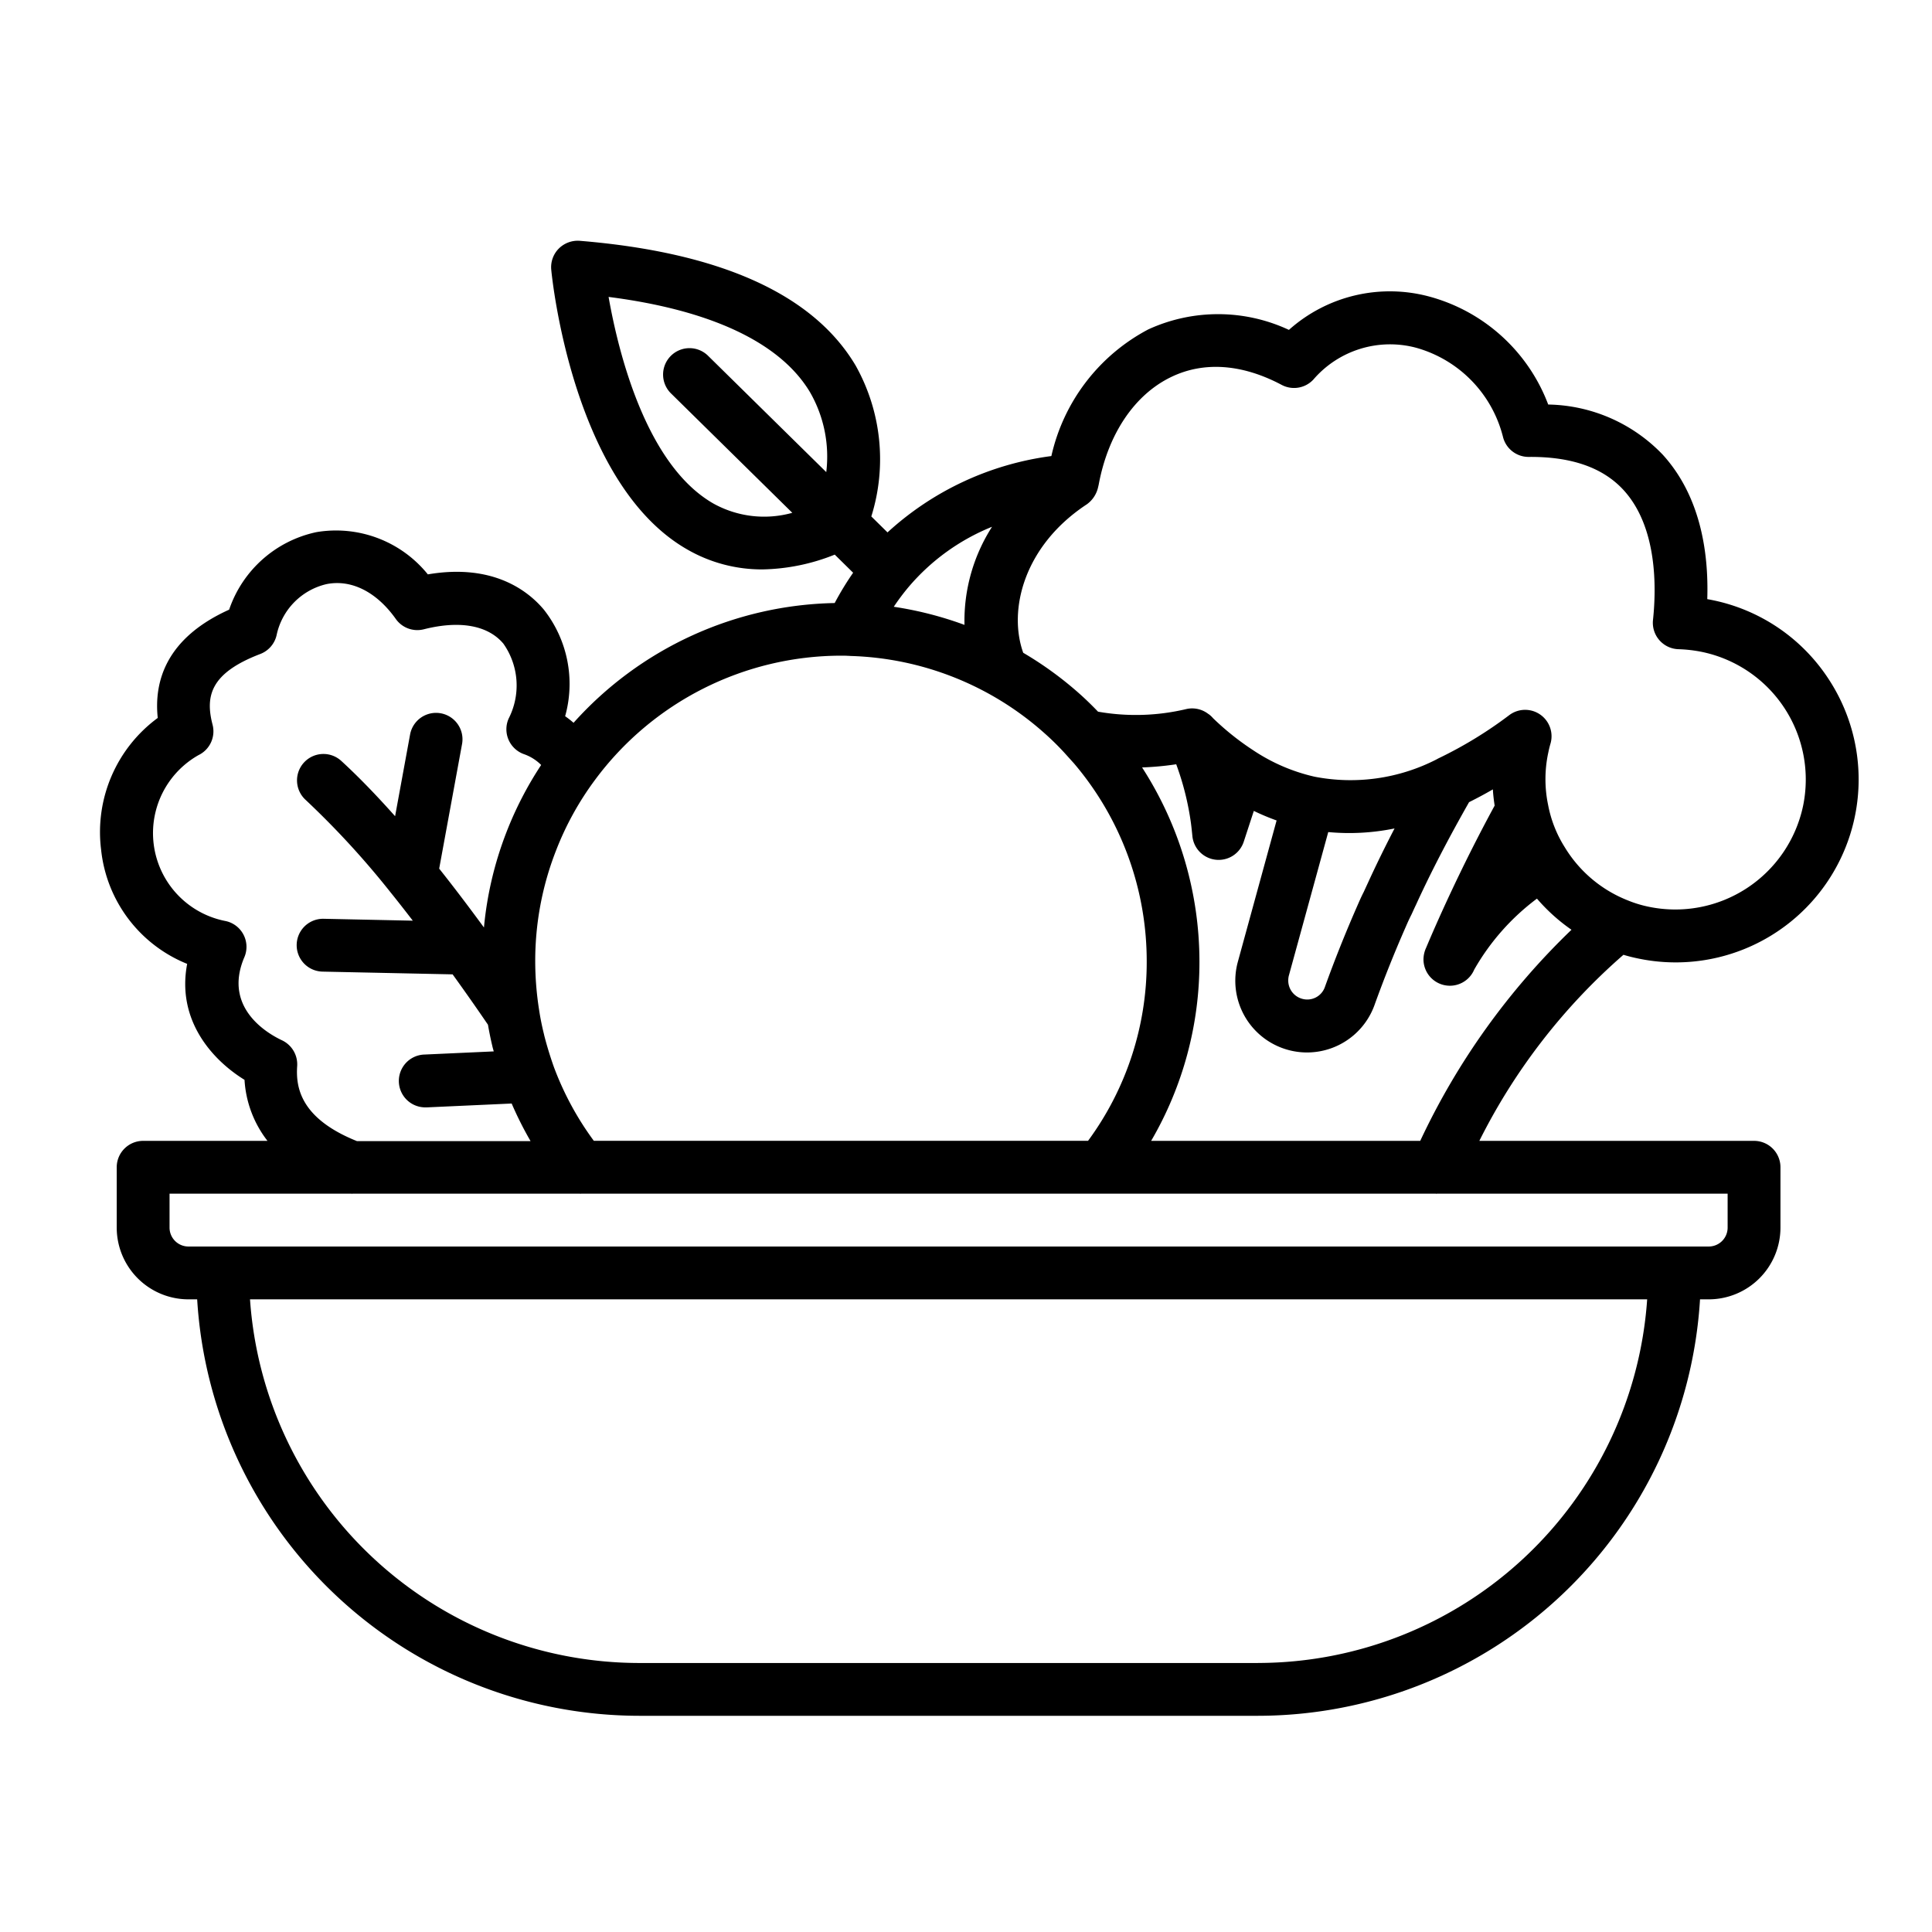 <?xml version="1.0" encoding="UTF-8"?>
<svg xmlns="http://www.w3.org/2000/svg" width="512" height="512" viewBox="0 0 128 128"><path d="M121.157,45a12.051,12.051,0,0,0-7.671-5.234c-.124-.026-.249-.049-.375-.072.1-3.106-.455-6.829-2.95-9.57a10.744,10.744,0,0,0-7.588-3.323,11.677,11.677,0,0,0-7.849-7.145,10.036,10.036,0,0,0-9.33,2.2,11.088,11.088,0,0,0-9.319-.031,12.6,12.6,0,0,0-6.419,8.39A19.876,19.876,0,0,0,58.8,35.273l-1.073-1.057a12.687,12.687,0,0,0-1.04-10c-2.8-4.714-8.95-7.494-18.277-8.262a1.781,1.781,0,0,0-1.389.515,1.753,1.753,0,0,0-.5,1.395c.055.576,1.43,14.18,8.987,18.525a9.887,9.887,0,0,0,5.007,1.336,13.436,13.436,0,0,0,4.789-.98l1.218,1.2A19.466,19.466,0,0,0,55.3,39.953,23.832,23.832,0,0,0,38,47.887a6.6,6.6,0,0,0-.558-.436,7.955,7.955,0,0,0-1.415-7.067c-1.035-1.231-3.358-3.069-7.681-2.33a7.817,7.817,0,0,0-7.375-2.8,7.826,7.826,0,0,0-5.79,5.138c-4.153,1.875-4.988,4.718-4.73,7.173A9.383,9.383,0,0,0,6.7,56.308a9.184,9.184,0,0,0,5.7,7.551c-.716,3.763,1.7,6.39,3.8,7.683a7.286,7.286,0,0,0,1.521,4.043H9.483a1.75,1.75,0,0,0-1.75,1.75v4a4.756,4.756,0,0,0,4.75,4.75h.58a29.375,29.375,0,0,0,29.284,27.591h41a29.375,29.375,0,0,0,29.284-27.591h.579a4.756,4.756,0,0,0,4.75-4.75v-4a1.749,1.749,0,0,0-1.75-1.75H98.01a40.107,40.107,0,0,1,9.549-12.328c.321.1.646.179.973.246A12.119,12.119,0,0,0,121.157,45ZM54.742,31.279l-7.814-7.691a1.75,1.75,0,1,0-2.455,2.494l8.019,7.893a6.93,6.93,0,0,1-5.234-.618c-4.453-2.557-6.285-9.988-6.938-13.685,6.784.868,11.374,3.028,13.338,6.3A8.555,8.555,0,0,1,54.742,31.279ZM60.188,38.9a14.226,14.226,0,0,1,5.538-4A11.553,11.553,0,0,0,63.9,41.4a23.741,23.741,0,0,0-4.685-1.2A14.784,14.784,0,0,1,60.188,38.9ZM36.811,56.422v0c.01-.023.019-.047.027-.07a19.859,19.859,0,0,1,2.589-4.69l0,0,0,0A20.316,20.316,0,0,1,55.71,43.44c.169,0,.337,0,.505.013.036,0,.071,0,.107.006A20.169,20.169,0,0,1,69.2,48.577a17.769,17.769,0,0,1,1.379,1.362l.582.646a20.226,20.226,0,0,1,4.812,13.1,19.966,19.966,0,0,1-3.885,11.895H39.341a20,20,0,0,1-2.642-4.88c-.252-.711-.468-1.418-.642-2.1-.005-.027-.011-.052-.017-.078-.139-.564-.243-1.083-.321-1.6a20.725,20.725,0,0,1-.259-3.237A20.058,20.058,0,0,1,36.811,56.422Zm-20.623,7a1.749,1.749,0,0,0-1.21-2.394,5.935,5.935,0,0,1-1.826-11,1.749,1.749,0,0,0,.931-2.015c-.493-1.9-.144-3.42,3.162-4.685a1.751,1.751,0,0,0,1.077-1.23,4.4,4.4,0,0,1,3.316-3.4c1.65-.326,3.319.524,4.585,2.31a1.746,1.746,0,0,0,1.86.683c2.372-.6,4.242-.267,5.267.952a4.81,4.81,0,0,1,.353,4.956,1.75,1.75,0,0,0,1.023,2.37,3,3,0,0,1,1.127.713,23.5,23.5,0,0,0-2.3,4.454l-.019.05a23.44,23.44,0,0,0-1.471,6.263c-1.054-1.438-2.031-2.724-2.966-3.9l1.515-8.254a1.75,1.75,0,1,0-3.443-.631l-.993,5.412c-1.24-1.391-2.423-2.617-3.558-3.657a1.75,1.75,0,1,0-2.365,2.58,56.992,56.992,0,0,1,5.62,6.118c.478.593.971,1.223,1.476,1.88l-5.906-.125a1.75,1.75,0,0,0-.074,3.5l8.618.182c.813,1.126,1.585,2.227,2.341,3.335.079.451.17.91.287,1.4.007.034.014.067.023.1.022.088.051.18.074.269l-4.576.208a1.75,1.75,0,0,0,.078,3.5l.08,0,5.605-.255a23.593,23.593,0,0,0,1.253,2.492h-11.5c-3.74-1.5-4.062-3.55-3.963-4.975a1.763,1.763,0,0,0-1.038-1.72C17.984,68.587,14.7,66.9,16.188,63.42Zm67.159,46.756h-41A25.875,25.875,0,0,1,16.564,86.085h92.565A25.874,25.874,0,0,1,83.347,110.176ZM114.46,79.085v2.25a1.252,1.252,0,0,1-1.25,1.25H12.483a1.252,1.252,0,0,1-1.25-1.25v-2.25H23.275c.019,0,.037.005.055.005s.021-.005.032-.005H38.416c.015,0,.03.005.045.005s.019-.005.029-.005H95.125c.014,0,.029.005.044.005s.023-.005.035-.005Zm-20.366-3.5H76.266a23.45,23.45,0,0,0,3.2-11.895,23.736,23.736,0,0,0-3.8-12.845,19.934,19.934,0,0,0,2.261-.21,18.535,18.535,0,0,1,.977,3.905c.037.281.066.562.094.85a1.75,1.75,0,0,0,1.554,1.57,1.7,1.7,0,0,0,.188.01,1.75,1.75,0,0,0,1.664-1.212l.665-2.033a15.327,15.327,0,0,0,1.509.633l-2.568,9.366a4.752,4.752,0,0,0,9.046,2.887c.614-1.708,1.3-3.433,2.055-5.15.112-.258.223-.517.392-.849.1-.211.191-.421.3-.645.969-2.124,2.131-4.365,3.526-6.821.519-.259,1.044-.537,1.577-.848.02.36.064.718.118,1.075-2.3,4.229-3.931,7.966-4.538,9.415h0a1.873,1.873,0,0,0-.177.771,1.75,1.75,0,0,0,3.363.677,15.369,15.369,0,0,1,4.155-4.7,12.11,12.11,0,0,0,2.288,2.063A47.1,47.1,0,0,0,94.094,75.585ZM85.35,64.97a1.272,1.272,0,0,1,.038-.327L88,55.127a14.949,14.949,0,0,0,4.393-.24c-.647,1.246-1.232,2.442-1.762,3.6-.1.219-.209.449-.273.594-.166.321-.311.653-.459.993-.775,1.768-1.493,3.568-2.133,5.349a1.237,1.237,0,0,1-1.5.749A1.253,1.253,0,0,1,85.35,64.97ZM119.457,53.4a8.65,8.65,0,0,1-10.218,6.676,7.656,7.656,0,0,1-1.4-.426,8.533,8.533,0,0,1-4.166-3.513,8.059,8.059,0,0,1-1.108-2.814,8.356,8.356,0,0,1,.012-3.457c.04-.2.088-.4.145-.592a1.75,1.75,0,0,0-2.722-1.9,27.492,27.492,0,0,1-4.678,2.859c-.051.025-.1.051-.15.08a12.484,12.484,0,0,1-8.076,1.146A12.172,12.172,0,0,1,83.018,49.7a17.774,17.774,0,0,1-2.651-2.119,1.7,1.7,0,0,0-.257-.244c-.015-.013-.033-.02-.049-.032l-.015-.01a1.75,1.75,0,0,0-1.42-.325,14.452,14.452,0,0,1-5.878.18c-.385-.4-.784-.793-1.223-1.184a23.553,23.553,0,0,0-3.734-2.718c-1.018-2.858.061-7.105,4.211-9.834a1.9,1.9,0,0,0,.753-1.149l.008-.026,0-.011c.013-.048.024-.095.033-.144.629-3.351,2.376-5.942,4.8-7.108,2.167-1.046,4.7-.864,7.316.523a1.748,1.748,0,0,0,2.1-.35,6.7,6.7,0,0,1,6.815-2.108,8.212,8.212,0,0,1,5.744,5.884,1.748,1.748,0,0,0,1.725,1.347c2.813-.024,4.914.708,6.282,2.21,2.222,2.442,2.167,6.433,1.937,8.594a1.751,1.751,0,0,0,1.682,1.935,9.256,9.256,0,0,1,1.58.184A8.635,8.635,0,0,1,119.457,53.4Z"/></svg>
